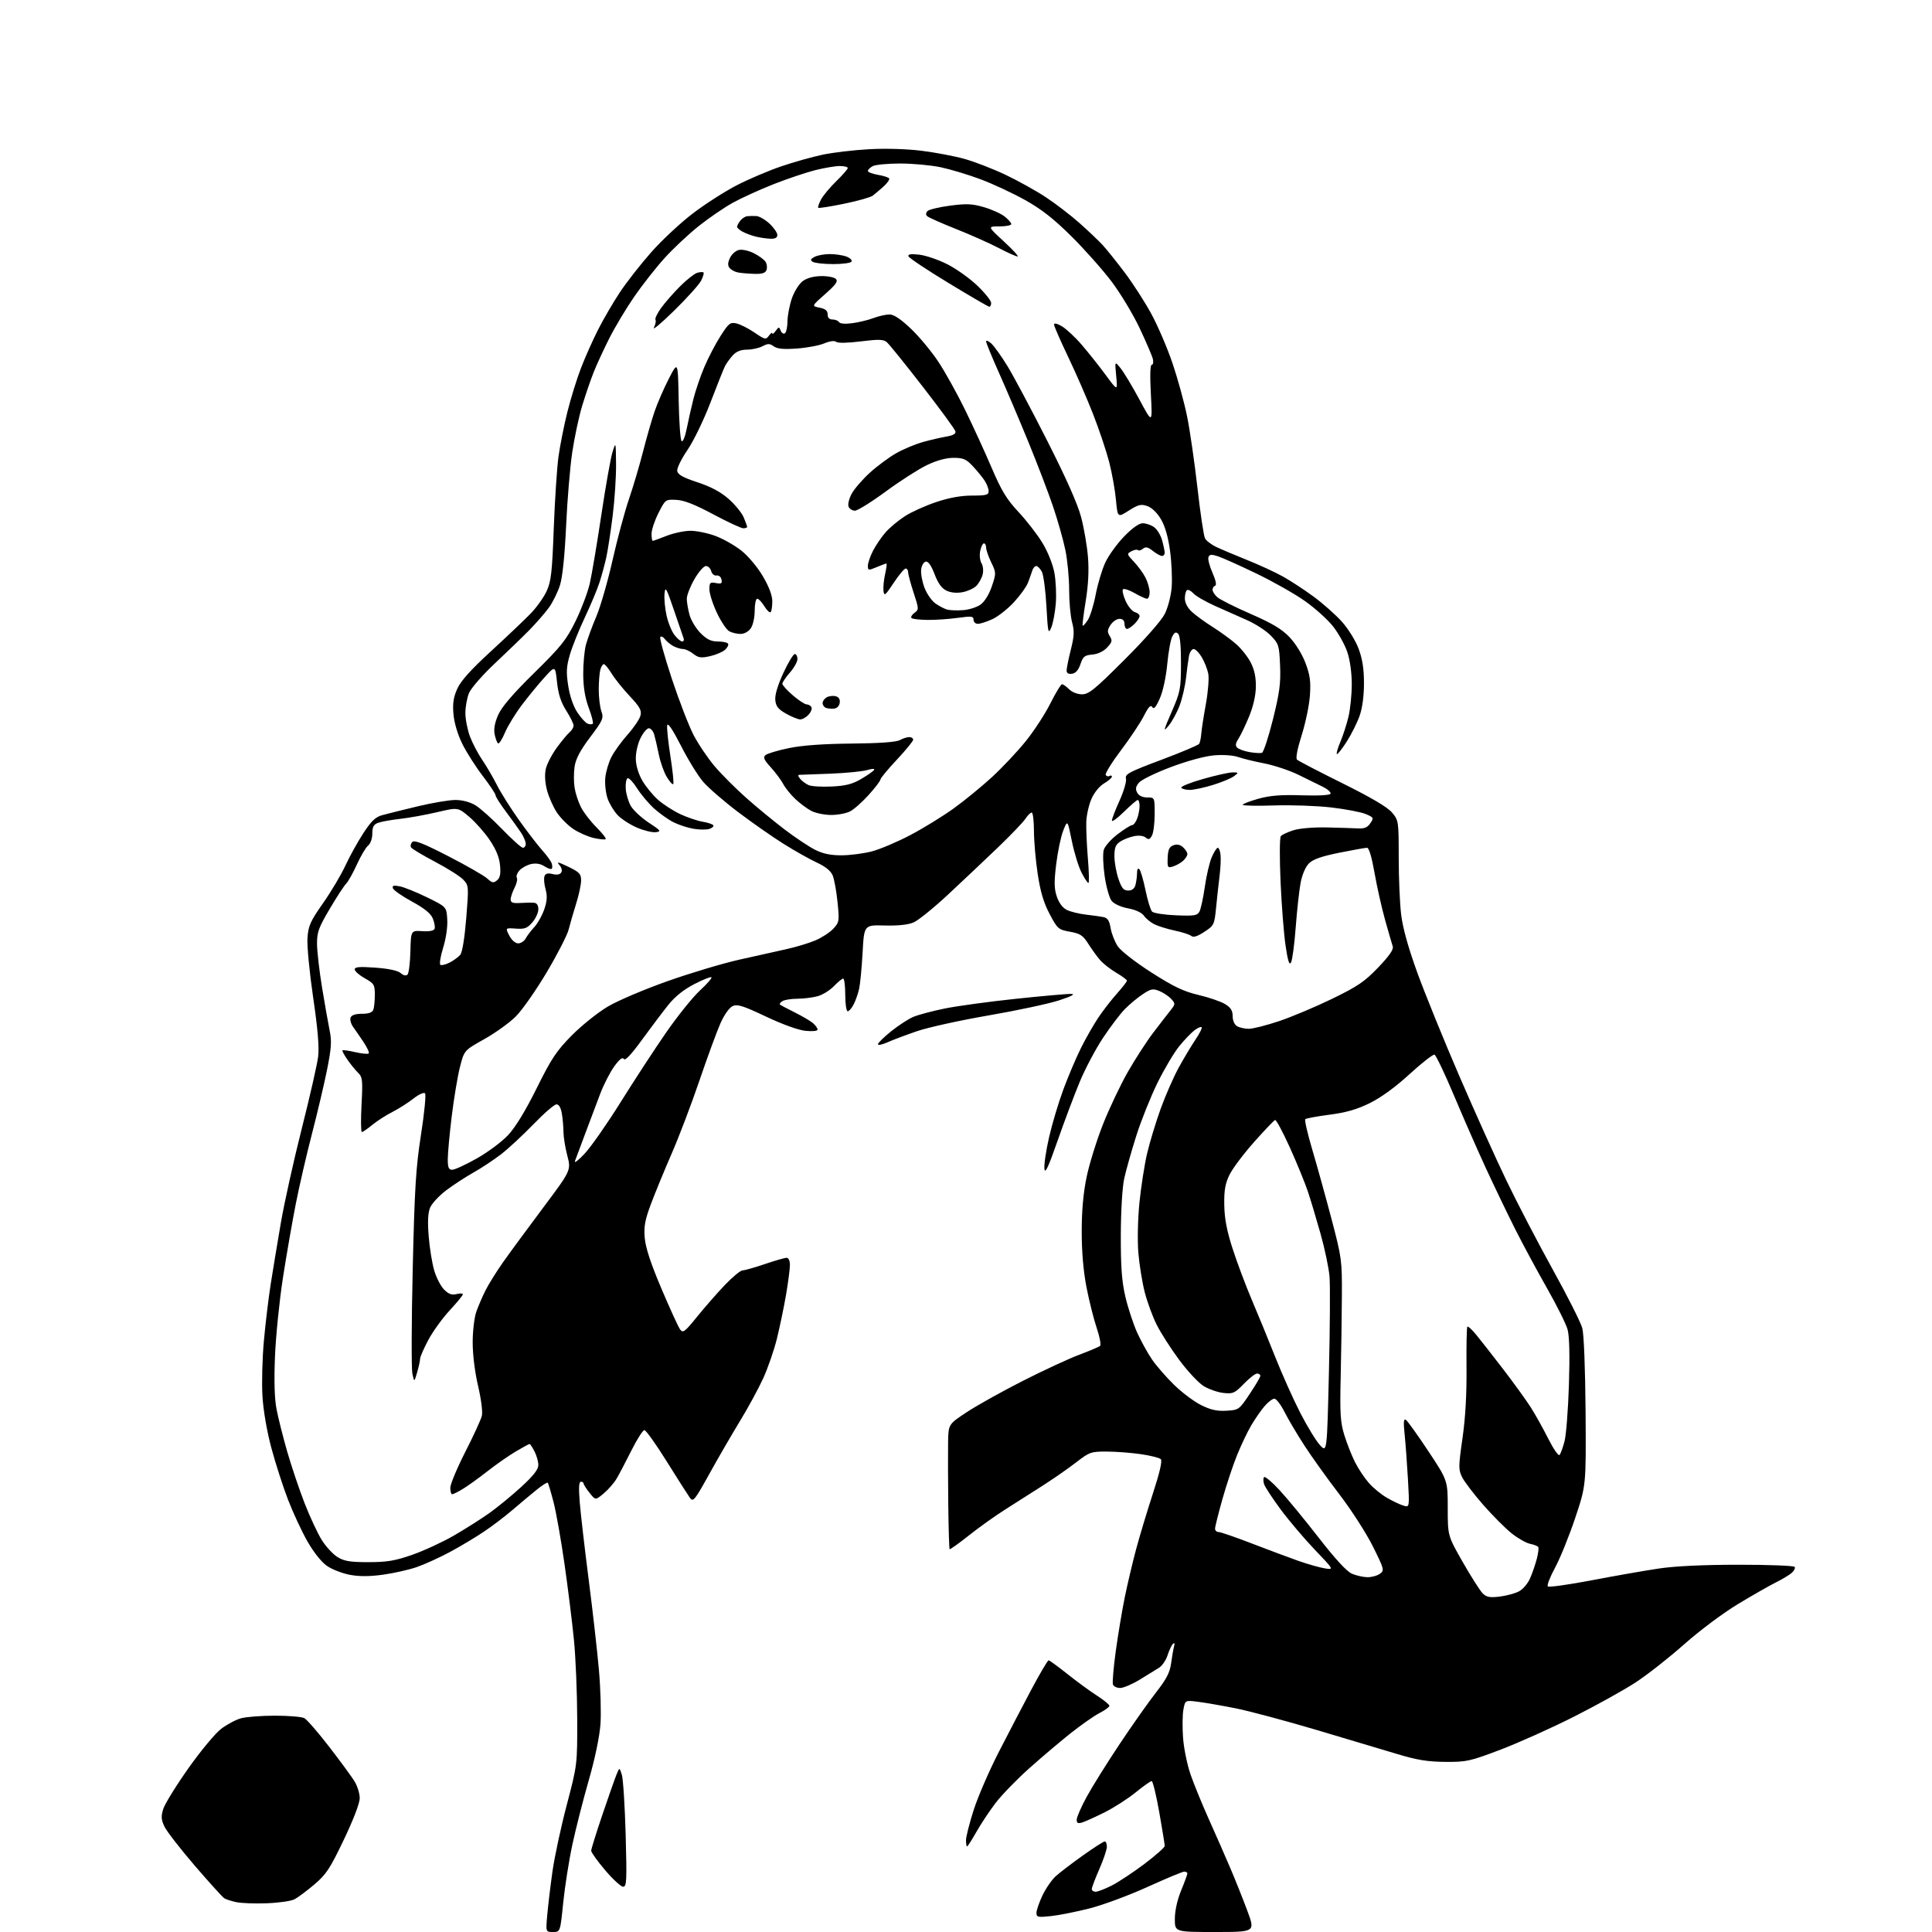 <?xml version="1.0" encoding="UTF-8" standalone="no"?>
<svg 
  version="1.1" 
  xmlns="http://www.w3.org/2000/svg" 
  xmlns:xlink="http://www.w3.org/1999/xlink" 
  xmlns:svg="http://www.w3.org/2000/svg"
  xmlns:rdf="http://www.w3.org/1999/02/22-rdf-syntax-ns#"
  xmlns:cc="http://creativecommons.org/ns#"
  xmlns:dc="http://purl.org/dc/elements/1.1/"
  viewBox="0 0 768 768"
  width="768"
  height="768"
>
<style>svg {background-color: white; }</style>"
<path stroke="none" fill="black" fill-rule="evenodd" d="M219.83,768.00C216.94,768.00 216.94,768.00 217.54,761.25C217.87,757.54 218.79,749.81 219.59,744.09C220.39,738.36 222.94,726.44 225.27,717.59C229.50,701.50 229.50,701.50 229.45,683.00C229.42,672.83 228.84,658.88 228.16,652.00C227.49,645.12 225.81,631.62 224.44,622.00C223.07,612.38 221.10,601.20 220.05,597.16C219.01,593.12 217.96,589.63 217.73,589.40C217.50,589.17 215.50,590.44 213.28,592.24C211.06,594.03 206.83,597.58 203.87,600.11C200.92,602.65 195.80,606.55 192.50,608.77C189.20,611.00 183.09,614.66 178.92,616.91C174.75,619.15 168.77,621.87 165.64,622.95C162.50,624.03 156.46,625.39 152.20,625.97C146.83,626.71 142.78,626.72 139.01,626.00C136.01,625.43 131.94,623.84 129.95,622.46C127.79,620.97 124.67,617.04 122.21,612.73C119.94,608.75 116.46,601.26 114.47,596.08C112.47,590.90 109.51,581.68 107.87,575.58C106.09,568.95 104.67,560.68 104.33,555.00C104.01,549.77 104.27,539.88 104.90,533.00C105.52,526.12 106.74,516.00 107.60,510.50C108.47,505.00 110.28,494.03 111.64,486.12C113.00,478.21 116.74,461.33 119.96,448.62C123.18,435.90 126.11,423.02 126.47,420.00C126.93,416.20 126.31,408.93 124.48,396.50C123.03,386.60 122.01,375.99 122.22,372.91C122.56,368.02 123.32,366.30 128.41,359.03C131.61,354.47 135.60,347.76 137.28,344.12C138.96,340.48 142.17,334.68 144.41,331.24C147.62,326.32 149.25,324.77 152.00,324.02C153.93,323.49 160.24,321.92 166.04,320.53C171.83,319.14 178.58,318.00 181.04,318.00C183.81,318.01 186.83,318.81 189.00,320.12C190.93,321.29 195.71,325.56 199.62,329.62C203.54,333.68 207.25,337.00 207.87,337.00C208.49,337.00 209.00,336.31 209.00,335.46C209.00,334.62 208.22,332.71 207.26,331.21C206.30,329.72 203.60,325.95 201.26,322.84C198.92,319.73 197.00,316.72 197.00,316.15C197.00,315.58 194.71,312.13 191.91,308.47C189.11,304.82 185.46,299.09 183.80,295.75C181.98,292.08 180.58,287.43 180.27,284.01C179.88,279.71 180.23,277.27 181.73,273.88C183.12,270.73 187.03,266.36 195.08,258.96C201.34,253.21 208.43,246.47 210.84,244.00C213.25,241.53 216.15,237.47 217.29,235.00C219.07,231.14 219.48,227.60 220.13,210.00C220.56,198.72 221.40,185.90 222.01,181.50C222.62,177.10 224.21,169.10 225.55,163.73C226.89,158.36 229.33,150.49 230.98,146.23C232.62,141.98 235.68,135.12 237.77,131.00C239.86,126.88 243.74,120.22 246.40,116.21C249.06,112.20 254.68,105.01 258.89,100.25C263.10,95.48 270.59,88.51 275.52,84.76C280.46,81.01 288.32,75.98 293.00,73.58C297.68,71.18 305.56,67.83 310.51,66.14C315.47,64.45 322.90,62.36 327.01,61.49C331.13,60.62 339.49,59.64 345.59,59.31C352.20,58.95 360.59,59.21 366.39,59.94C371.74,60.61 379.35,62.05 383.31,63.14C387.26,64.24 394.56,67.05 399.52,69.39C404.48,71.74 411.75,75.77 415.68,78.36C419.60,80.94 425.67,85.60 429.15,88.70C432.64,91.80 436.77,95.73 438.33,97.42C439.89,99.12 443.82,104.01 447.06,108.31C450.31,112.61 455.07,119.99 457.65,124.73C460.23,129.46 464.04,138.34 466.11,144.45C468.18,150.57 470.78,160.05 471.89,165.53C473.01,171.02 474.85,183.78 476.00,193.89C477.14,204.01 478.50,213.06 479.01,214.01C479.51,214.96 481.55,216.51 483.52,217.44C485.49,218.38 491.02,220.71 495.80,222.63C500.59,224.55 506.98,227.50 510.00,229.19C513.02,230.87 518.53,234.47 522.23,237.20C525.93,239.93 530.97,244.39 533.42,247.13C535.90,249.88 538.85,254.63 540.04,257.80C541.57,261.87 542.19,265.78 542.20,271.50C542.21,276.53 541.58,281.35 540.49,284.48C539.54,287.23 537.21,291.89 535.32,294.84C533.43,297.80 531.67,300.01 531.42,299.75C531.16,299.49 531.79,297.31 532.82,294.89C533.85,292.48 535.29,288.02 536.02,285.00C536.75,281.98 537.35,276.12 537.35,272.00C537.35,267.49 536.65,262.40 535.59,259.23C534.62,256.33 532.06,251.73 529.91,249.00C527.75,246.27 522.73,241.74 518.74,238.93C514.76,236.11 506.10,231.20 499.50,228.02C492.90,224.84 486.02,221.75 484.20,221.15C481.57,220.29 480.80,220.35 480.38,221.46C480.08,222.23 480.80,225.02 481.97,227.66C483.27,230.61 483.69,232.60 483.05,232.82C482.47,233.01 482.00,233.73 482.00,234.43C482.00,235.12 482.84,236.45 483.86,237.37C484.88,238.29 490.84,241.29 497.11,244.02C505.70,247.76 509.51,250.04 512.59,253.27C514.99,255.78 517.62,260.03 518.94,263.53C520.76,268.35 521.10,270.84 520.71,276.50C520.44,280.35 518.96,287.45 517.43,292.27C515.73,297.63 515.01,301.40 515.57,301.96C516.08,302.46 524.18,306.67 533.58,311.33C545.04,317.02 551.53,320.84 553.33,322.97C555.96,326.10 556.00,326.38 556.01,340.83C556.01,348.90 556.44,359.10 556.97,363.50C557.60,368.79 559.76,376.58 563.35,386.50C566.34,394.75 573.83,413.20 580.00,427.50C586.17,441.80 594.69,460.70 598.93,469.50C603.17,478.30 611.42,494.14 617.26,504.69C623.11,515.24 628.38,525.71 628.98,527.94C629.63,530.34 630.16,543.95 630.29,561.25C630.50,590.50 630.50,590.50 626.14,603.50C623.74,610.65 620.15,619.51 618.16,623.18C616.16,626.86 614.87,630.21 615.29,630.62C615.70,631.04 623.57,629.94 632.77,628.18C641.97,626.42 654.00,624.32 659.50,623.50C665.96,622.54 677.18,622.01 691.19,622.01C703.12,622.00 713.12,622.39 713.42,622.87C713.71,623.34 713.18,624.42 712.23,625.25C711.28,626.08 708.48,627.77 706.00,629.00C703.52,630.23 696.77,634.08 691.00,637.56C685.02,641.16 675.77,648.07 669.50,653.62C663.46,658.98 654.74,665.82 650.12,668.83C645.51,671.84 634.48,677.96 625.62,682.43C616.75,686.91 603.65,692.79 596.50,695.51C584.30,700.14 582.95,700.44 574.50,700.37C567.50,700.32 563.28,699.63 555.50,697.28C550.00,695.61 535.45,691.27 523.17,687.63C510.88,683.98 496.48,680.14 491.17,679.08C485.85,678.03 479.17,676.86 476.31,676.50C471.12,675.83 471.12,675.83 470.43,679.54C470.04,681.58 469.98,686.68 470.29,690.87C470.60,695.07 471.96,701.65 473.30,705.50C474.65,709.35 477.87,717.23 480.46,723.00C483.06,728.77 486.92,737.57 489.04,742.54C491.16,747.52 494.26,755.28 495.92,759.79C498.95,768.00 498.95,768.00 482.97,768.00C467.00,768.00 467.00,768.00 467.02,762.75C467.04,759.50 467.99,755.22 469.52,751.50C470.88,748.20 471.99,745.16 472.00,744.75C472.00,744.34 471.44,744.00 470.76,744.00C470.08,744.00 463.51,746.74 456.15,750.09C448.79,753.43 438.44,757.27 433.14,758.62C427.84,759.97 420.91,761.35 417.75,761.68C412.56,762.23 412.00,762.10 412.01,760.39C412.02,759.35 413.08,756.25 414.38,753.50C415.68,750.75 418.04,747.32 419.62,745.87C421.21,744.42 426.05,740.71 430.40,737.62C434.74,734.53 438.68,732.00 439.15,732.00C439.62,732.00 440.00,732.94 440.00,734.08C440.00,735.23 438.65,739.24 437.00,743.00C435.35,746.76 434.00,750.32 434.00,750.92C434.00,751.51 434.69,752.00 435.53,752.00C436.38,752.00 439.25,750.89 441.91,749.54C444.58,748.19 450.41,744.33 454.88,740.97C459.35,737.60 463.00,734.37 463.00,733.79C463.00,733.21 462.02,727.17 460.82,720.37C459.62,713.57 458.26,708.00 457.81,708.00C457.35,708.00 454.48,710.03 451.42,712.52C448.37,715.00 442.87,718.54 439.19,720.39C435.51,722.23 431.49,724.05 430.25,724.44C428.48,724.98 428.00,724.74 428.01,723.32C428.02,722.32 429.81,718.23 431.99,714.24C434.16,710.25 440.04,700.83 445.05,693.32C450.06,685.81 456.57,676.57 459.52,672.80C463.67,667.50 465.03,664.87 465.53,661.22C465.88,658.62 466.41,655.60 466.70,654.50C467.05,653.17 466.89,652.84 466.23,653.50C465.69,654.05 464.74,656.08 464.12,658.01C463.51,659.94 461.99,662.16 460.75,662.95C459.51,663.74 456.05,665.88 453.06,667.69C450.07,669.51 446.56,671.00 445.28,671.00C443.99,671.00 442.70,670.39 442.41,669.64C442.13,668.89 442.63,662.93 443.53,656.39C444.43,649.85 446.04,640.23 447.10,635.00C448.17,629.77 450.18,621.23 451.58,616.00C452.97,610.77 455.99,600.77 458.27,593.77C461.01,585.38 462.09,580.69 461.44,580.04C460.90,579.50 457.32,578.60 453.48,578.05C449.64,577.49 443.54,577.03 439.92,577.02C433.70,577.00 433.06,577.23 427.87,581.25C424.86,583.59 418.82,587.79 414.45,590.59C410.08,593.39 403.36,597.67 399.52,600.09C395.68,602.52 389.23,607.12 385.18,610.33C381.14,613.54 377.68,616.01 377.49,615.82C377.30,615.64 377.06,607.61 376.95,597.99C376.85,588.37 376.81,577.28 376.88,573.34C377.00,566.18 377.00,566.18 384.25,561.39C388.24,558.75 398.25,553.16 406.50,548.97C414.75,544.77 424.88,540.08 429.00,538.54C433.12,536.99 436.86,535.41 437.31,535.01C437.75,534.61 437.15,531.41 435.96,527.89C434.77,524.38 432.95,517.10 431.90,511.71C430.66,505.35 430.00,497.62 430.00,489.57C430.00,481.21 430.63,474.20 431.95,467.86C433.01,462.71 435.94,453.31 438.44,446.96C440.95,440.62 445.41,431.22 448.35,426.07C451.30,420.93 455.80,413.97 458.36,410.61C460.92,407.25 463.99,403.27 465.19,401.77C467.26,399.17 467.28,398.96 465.60,397.12C464.64,396.05 462.53,394.64 460.92,393.97C458.31,392.89 457.55,393.03 454.24,395.23C452.18,396.59 449.00,399.24 447.17,401.11C445.33,402.97 441.44,408.10 438.51,412.50C435.58,416.90 431.41,424.77 429.23,430.00C427.06,435.23 423.08,445.80 420.39,453.50C416.67,464.14 415.42,466.80 415.17,464.58C414.98,462.97 415.82,457.34 417.02,452.08C418.22,446.81 420.79,438.23 422.73,433.00C424.67,427.77 427.83,420.35 429.75,416.50C431.68,412.65 434.76,407.25 436.61,404.50C438.45,401.75 441.76,397.48 443.97,395.00C446.17,392.52 447.98,390.21 447.98,389.85C447.99,389.48 446.09,388.07 443.75,386.69C441.41,385.32 438.50,383.03 437.28,381.62C436.06,380.21 433.95,377.29 432.59,375.14C430.49,371.82 429.41,371.11 425.31,370.37C420.70,369.54 420.36,369.24 417.24,363.33C414.86,358.83 413.58,354.51 412.49,347.33C411.68,341.92 411.01,334.24 411.01,330.25C411.00,326.26 410.60,323.00 410.12,323.00C409.63,323.00 408.50,324.12 407.60,325.49C406.71,326.85 401.82,331.96 396.74,336.83C391.66,341.71 382.77,350.10 377.00,355.48C371.23,360.86 364.99,365.91 363.14,366.69C360.96,367.62 356.90,368.04 351.64,367.90C343.50,367.68 343.50,367.68 342.90,378.59C342.57,384.59 341.95,391.07 341.53,393.00C341.11,394.93 340.13,397.74 339.35,399.25C338.58,400.76 337.51,402.00 336.97,402.00C336.44,402.00 336.00,399.07 336.00,395.50C336.00,391.93 335.63,389.00 335.19,389.00C334.74,389.00 333.08,390.35 331.49,392.01C329.91,393.66 327.01,395.46 325.06,396.00C323.10,396.54 319.48,397.00 317.00,397.01C314.52,397.02 311.84,397.45 311.03,397.96C310.22,398.47 309.77,399.09 310.03,399.33C310.29,399.56 312.98,400.99 316.00,402.49C319.02,404.00 322.29,405.92 323.25,406.77C324.21,407.62 325.00,408.75 325.00,409.28C325.00,409.84 322.98,410.05 320.25,409.78C317.39,409.50 311.13,407.25 304.50,404.11C295.38,399.79 293.12,399.08 291.25,399.93C289.93,400.53 287.92,403.35 286.41,406.73C285.00,409.90 281.23,420.15 278.05,429.50C274.87,438.85 269.91,451.90 267.03,458.50C264.15,465.10 260.45,474.10 258.80,478.50C256.36,485.03 255.90,487.54 256.30,492.15C256.64,496.04 258.71,502.31 262.93,512.26C266.31,520.21 269.64,527.49 270.34,528.45C271.49,530.02 272.17,529.52 277.16,523.35C280.21,519.58 285.18,513.91 288.20,510.75C291.23,507.59 294.36,505.00 295.17,505.00C295.99,505.00 299.96,503.87 304.00,502.50C308.04,501.12 311.95,500.00 312.68,500.00C313.47,500.00 314.00,501.15 314.00,502.87C314.00,504.45 313.31,509.73 312.48,514.62C311.64,519.50 310.01,527.33 308.87,532.00C307.72,536.67 305.24,543.86 303.36,547.96C301.48,552.06 297.32,559.71 294.11,564.96C290.91,570.21 285.44,579.64 281.96,585.92C276.13,596.45 275.53,597.18 274.26,595.42C273.50,594.36 269.36,587.88 265.07,581.00C260.78,574.12 256.77,568.50 256.16,568.50C255.55,568.50 253.25,572.10 251.04,576.50C248.84,580.90 246.20,585.93 245.18,587.67C244.16,589.42 241.85,592.10 240.03,593.63C236.73,596.40 236.73,596.40 234.37,593.45C233.07,591.83 232.01,590.16 232.00,589.75C232.00,589.34 231.50,589.00 230.90,589.00C230.13,589.00 229.99,591.50 230.46,597.25C230.83,601.79 232.43,615.62 234.02,628.00C235.61,640.38 237.45,656.54 238.09,663.92C238.74,671.30 239.01,680.98 238.69,685.42C238.34,690.30 236.52,699.05 234.09,707.50C231.88,715.20 228.94,726.70 227.57,733.05C226.20,739.40 224.55,749.86 223.89,756.30C222.71,768.00 222.71,768.00 219.83,768.00zM106.06,756.58C101.35,756.76 95.91,756.56 93.97,756.14C92.02,755.72 89.87,755.04 89.18,754.61C88.49,754.19 83.22,748.37 77.46,741.68C71.71,734.99 66.27,727.98 65.38,726.11C64.07,723.35 63.98,722.04 64.89,719.11C65.50,717.12 69.97,709.88 74.83,703.00C79.68,696.12 85.54,689.06 87.85,687.29C90.16,685.52 93.73,683.61 95.78,683.05C97.82,682.48 103.92,682.01 109.32,682.01C114.71,682.00 119.96,682.45 120.98,682.99C122.00,683.54 126.45,688.67 130.88,694.40C135.30,700.13 139.84,706.32 140.96,708.16C142.08,710.00 142.99,712.98 143.00,714.79C143.00,716.77 140.49,723.34 136.68,731.30C131.17,742.85 129.68,745.11 124.93,749.13C121.95,751.66 118.40,754.30 117.06,755.00C115.72,755.70 110.77,756.41 106.06,756.58zM247.70,750.00C246.84,750.00 243.62,747.05 240.56,743.44C237.50,739.84 235.00,736.35 235.01,735.69C235.01,735.04 237.00,728.65 239.42,721.50C241.84,714.35 244.37,707.15 245.04,705.50C246.25,702.50 246.25,702.50 247.19,705.50C247.71,707.15 248.39,717.84 248.71,729.25C249.22,747.73 249.11,750.00 247.70,750.00zM384.43,734.00C384.19,734.00 384.00,732.88 384.00,731.51C384.00,730.14 385.37,724.75 387.04,719.53C388.71,714.31 393.14,704.07 396.87,696.77C400.61,689.47 406.48,678.21 409.91,671.75C413.35,665.29 416.47,660.00 416.83,660.01C417.20,660.01 420.54,662.44 424.26,665.41C427.98,668.38 433.27,672.25 436.01,674.01C438.76,675.77 441.00,677.60 441.00,678.08C441.00,678.57 439.25,679.85 437.11,680.94C434.97,682.03 429.71,685.72 425.42,689.13C421.13,692.54 413.67,698.87 408.84,703.20C404.02,707.52 398.11,713.63 395.71,716.78C393.32,719.93 389.89,725.09 388.11,728.25C386.32,731.41 384.66,734.00 384.43,734.00zM596.07,634.68C598.72,634.36 602.18,633.44 603.76,632.62C605.39,631.78 607.35,629.48 608.27,627.32C609.18,625.22 610.37,621.74 610.92,619.59C611.47,617.45 611.73,615.37 611.48,614.97C611.24,614.58 609.79,614.01 608.25,613.70C606.72,613.39 603.44,611.55 600.98,609.60C598.52,607.65 593.43,602.56 589.67,598.28C585.92,594.00 582.12,589.03 581.23,587.23C579.73,584.20 579.74,583.04 581.36,571.73C582.53,563.59 583.06,554.20 582.96,543.68C582.88,534.98 583.03,527.64 583.30,527.37C583.57,527.10 585.19,528.59 586.90,530.69C588.62,532.79 593.43,538.94 597.60,544.36C601.76,549.79 606.65,556.54 608.45,559.36C610.26,562.19 613.40,567.82 615.44,571.87C617.48,575.93 619.50,578.86 619.94,578.37C620.37,577.89 621.26,575.48 621.91,573.00C622.57,570.52 623.36,560.40 623.67,550.50C624.05,538.73 623.86,531.12 623.14,528.50C622.53,526.30 618.83,518.88 614.92,512.00C611.00,505.12 605.31,494.55 602.26,488.50C599.22,482.45 594.03,471.65 590.72,464.50C587.42,457.35 581.70,444.32 578.01,435.55C574.32,426.78 570.82,419.44 570.23,419.24C569.65,419.05 565.19,422.53 560.33,426.98C554.70,432.14 548.96,436.31 544.50,438.51C539.39,441.02 535.07,442.26 528.50,443.11C523.55,443.76 519.21,444.56 518.87,444.89C518.52,445.23 519.77,450.68 521.65,457.00C523.53,463.32 526.96,475.70 529.28,484.50C533.34,499.90 533.49,501.04 533.42,515.00C533.38,522.98 533.17,537.38 532.95,547.00C532.60,561.99 532.81,565.36 534.40,570.50C535.42,573.80 537.32,578.62 538.63,581.21C539.93,583.81 542.41,587.53 544.14,589.50C545.86,591.47 549.13,594.14 551.39,595.43C553.65,596.73 556.58,598.12 557.91,598.51C560.32,599.24 560.32,599.24 559.67,587.85C559.31,581.59 558.72,573.59 558.35,570.07C557.85,565.33 557.98,563.87 558.85,564.40C559.49,564.80 563.49,570.38 567.75,576.81C575.50,588.50 575.50,588.50 575.50,599.50C575.50,610.50 575.50,610.50 581.49,620.99C584.79,626.76 588.33,632.33 589.37,633.37C590.89,634.89 592.18,635.14 596.07,634.68zM543.56,626.96C545.24,626.98 547.48,626.37 548.53,625.60C550.38,624.25 550.28,623.87 545.74,614.72C543.15,609.51 537.16,600.20 532.43,594.03C527.70,587.86 521.45,579.14 518.54,574.65C515.63,570.17 512.06,564.14 510.61,561.25C509.15,558.36 507.34,556.00 506.57,556.00C505.81,556.00 504.01,557.39 502.58,559.09C501.15,560.79 498.80,564.20 497.35,566.67C495.90,569.14 493.40,574.38 491.79,578.33C490.18,582.27 487.55,590.19 485.93,595.92C484.32,601.66 483.00,606.94 483.00,607.67C483.00,608.40 483.63,609.00 484.40,609.00C485.17,609.00 491.14,611.06 497.65,613.57C504.17,616.08 512.53,619.21 516.24,620.51C519.94,621.81 524.62,623.13 526.64,623.45C530.30,624.04 530.30,624.04 522.67,616.05C518.47,611.65 512.36,604.45 509.09,600.04C505.82,595.62 502.84,591.08 502.48,589.93C502.11,588.79 502.13,587.55 502.50,587.17C502.88,586.80 505.60,589.08 508.54,592.24C511.49,595.40 518.47,603.88 524.07,611.09C530.70,619.63 535.34,624.67 537.37,625.56C539.09,626.31 541.88,626.94 543.56,626.96zM146.50,620.98C153.83,620.98 157.04,620.44 163.84,618.07C168.42,616.48 175.84,613.05 180.34,610.46C184.83,607.87 191.20,603.83 194.50,601.49C197.80,599.14 203.54,594.44 207.25,591.03C212.07,586.59 214.00,584.12 214.00,582.36C214.00,581.01 213.31,578.57 212.47,576.95C211.64,575.33 210.75,574.00 210.52,574.00C210.28,574.00 207.84,575.33 205.09,576.95C202.34,578.57 197.26,582.11 193.80,584.82C190.33,587.54 185.93,590.71 184.00,591.87C182.07,593.04 180.16,593.99 179.75,594.00C179.34,594.00 179.00,592.84 179.00,591.42C179.00,590.00 181.68,583.59 184.95,577.17C188.23,570.75 191.19,564.29 191.55,562.80C191.92,561.26 191.27,556.18 190.05,550.96C188.77,545.53 187.90,538.51 187.90,533.66C187.90,529.09 188.54,523.70 189.35,521.40C190.15,519.15 191.80,515.32 193.02,512.90C194.24,510.48 197.30,505.57 199.80,502.00C202.31,498.43 209.46,488.69 215.70,480.36C227.03,465.23 227.03,465.23 225.52,459.40C224.68,456.20 224.00,451.99 223.99,450.04C223.98,448.09 223.70,444.81 223.36,442.75C222.96,440.33 222.20,439.00 221.22,439.00C220.38,439.00 216.27,442.54 212.10,446.86C207.92,451.18 202.14,456.55 199.26,458.78C196.38,461.01 191.43,464.29 188.26,466.07C185.09,467.85 180.18,471.05 177.35,473.19C174.52,475.33 171.65,478.43 170.97,480.07C170.11,482.15 169.94,485.65 170.42,491.52C170.79,496.18 171.79,502.29 172.63,505.11C173.46,507.93 175.23,511.32 176.55,512.64C178.34,514.43 179.60,514.89 181.48,514.42C182.87,514.07 184.00,514.11 184.00,514.51C184.00,514.91 181.64,517.79 178.75,520.91C175.86,524.02 172.04,529.32 170.25,532.68C168.46,536.03 167.00,539.39 166.99,540.14C166.99,540.89 166.47,543.30 165.83,545.50C164.67,549.50 164.67,549.50 163.93,546.07C163.51,544.18 163.57,525.50 164.06,504.57C164.81,472.23 165.31,464.17 167.36,451.00C168.69,442.48 169.41,435.10 168.96,434.61C168.49,434.12 166.47,435.04 164.31,436.73C162.22,438.38 158.47,440.76 156.00,442.01C153.53,443.26 149.93,445.57 148.02,447.14C146.11,448.71 144.23,450.00 143.84,450.00C143.46,450.00 143.40,445.13 143.71,439.17C144.23,429.30 144.11,428.17 142.32,426.42C141.24,425.36 139.33,423.01 138.07,421.19C136.81,419.37 135.94,417.72 136.14,417.52C136.34,417.33 138.64,417.65 141.25,418.25C143.86,418.85 146.26,419.08 146.57,418.76C146.89,418.45 145.99,416.46 144.58,414.34C143.17,412.23 141.29,409.49 140.40,408.26C139.51,407.03 139.04,405.35 139.36,404.51C139.74,403.52 141.28,403.00 143.86,403.00C146.52,403.00 147.98,402.49 148.39,401.42C148.73,400.55 149.00,397.88 149.00,395.48C149.00,391.44 148.71,390.96 145.00,388.88C142.80,387.64 141.00,386.05 141.00,385.35C141.00,384.36 142.89,384.20 149.25,384.66C154.51,385.05 158.14,385.83 159.27,386.81C160.39,387.78 161.40,388.00 161.99,387.41C162.51,386.89 163.03,382.73 163.14,378.17C163.35,369.87 163.35,369.87 167.85,370.15C170.80,370.33 172.50,369.99 172.78,369.16C173.01,368.47 172.67,366.63 172.03,365.07C171.22,363.11 168.67,361.05 163.75,358.37C159.84,356.24 156.43,353.87 156.19,353.10C155.83,352.01 156.45,351.84 158.94,352.34C160.70,352.69 165.60,354.67 169.82,356.74C177.50,360.50 177.50,360.50 177.79,365.52C177.97,368.48 177.29,373.09 176.15,376.77C175.08,380.20 174.60,383.25 175.07,383.55C175.55,383.84 177.22,383.42 178.79,382.61C180.36,381.80 182.24,380.41 182.97,379.54C183.77,378.57 184.70,372.82 185.34,364.99C186.36,352.30 186.34,351.99 184.17,349.69C182.96,348.39 177.94,345.21 173.01,342.61C168.08,340.02 163.76,337.43 163.41,336.86C163.06,336.29 163.28,335.32 163.91,334.69C164.75,333.85 168.42,335.31 178.27,340.38C185.55,344.13 192.50,348.12 193.72,349.25C195.62,351.00 196.18,351.10 197.58,349.94C198.80,348.92 199.10,347.41 198.77,343.95C198.47,340.79 197.17,337.62 194.66,333.91C192.65,330.94 188.99,326.79 186.53,324.71C182.06,320.91 182.06,320.91 173.78,322.85C169.23,323.92 162.57,325.12 159.00,325.52C155.43,325.92 151.49,326.63 150.25,327.10C148.52,327.75 148.00,328.74 148.00,331.35C148.00,333.31 147.29,335.34 146.33,336.13C145.41,336.88 143.41,340.26 141.87,343.64C140.34,347.01 138.42,350.44 137.60,351.26C136.78,352.07 133.84,356.59 131.06,361.30C126.67,368.73 126.00,370.57 126.02,375.18C126.03,378.11 126.93,385.90 128.01,392.50C129.09,399.10 130.46,406.81 131.04,409.64C131.91,413.88 131.73,416.61 130.03,425.14C128.89,430.84 126.20,442.25 124.06,450.50C121.91,458.75 119.00,471.35 117.59,478.50C116.18,485.65 113.87,498.93 112.46,508.00C111.06,517.08 109.64,531.11 109.31,539.18C108.91,548.96 109.12,555.98 109.93,560.18C110.60,563.66 112.50,571.23 114.16,577.00C115.82,582.77 118.93,592.02 121.08,597.55C123.24,603.08 126.34,609.72 127.98,612.30C129.62,614.89 132.43,617.90 134.23,619.00C136.86,620.60 139.26,620.99 146.50,620.98zM528.27,545.48C528.69,527.89 528.80,510.74 528.50,507.37C528.21,503.99 526.61,496.39 524.95,490.48C523.29,484.57 521.01,476.98 519.89,473.61C518.77,470.25 515.56,462.42 512.77,456.22C509.97,450.02 507.31,445.07 506.87,445.22C506.42,445.37 502.65,449.32 498.50,454.00C494.34,458.67 489.95,464.52 488.74,467.00C487.03,470.52 486.57,473.14 486.67,479.00C486.76,484.47 487.67,489.21 490.02,496.50C491.80,502.00 495.23,511.12 497.64,516.78C500.05,522.43 504.25,532.67 506.97,539.53C509.69,546.39 514.17,556.39 516.93,561.75C519.69,567.11 523.20,572.84 524.72,574.48C527.50,577.46 527.50,577.46 528.27,545.48zM487.50,560.79C492.43,560.50 492.56,560.41 496.75,554.16C499.09,550.67 501.00,547.41 501.00,546.91C501.00,546.41 500.42,546.00 499.70,546.00C498.99,546.00 496.63,547.84 494.45,550.08C490.83,553.83 490.15,554.13 486.33,553.72C484.04,553.47 480.50,552.23 478.46,550.98C476.43,549.72 472.07,545.06 468.79,540.63C465.50,536.20 461.48,529.93 459.84,526.68C458.20,523.44 456.04,517.57 455.04,513.64C454.04,509.71 452.90,502.68 452.51,498.00C452.11,493.17 452.30,484.58 452.94,478.11C453.57,471.84 454.94,463.05 455.98,458.57C457.03,454.09 459.47,446.04 461.41,440.68C463.35,435.32 466.60,427.92 468.65,424.22C470.69,420.52 473.67,415.56 475.27,413.18C476.88,410.80 477.96,408.62 477.66,408.33C477.37,408.04 476.09,408.59 474.82,409.56C473.54,410.52 470.82,413.36 468.78,415.87C466.73,418.38 462.83,424.94 460.11,430.46C457.40,435.98 453.61,445.45 451.69,451.50C449.77,457.55 447.61,465.20 446.89,468.50C446.13,472.02 445.57,481.32 445.54,491.00C445.51,503.69 445.93,509.35 447.36,515.50C448.39,519.90 450.49,526.28 452.02,529.69C453.56,533.09 456.23,537.93 457.97,540.45C459.70,542.97 463.64,547.50 466.73,550.51C469.82,553.53 474.63,557.14 477.42,558.53C481.24,560.44 483.74,561.00 487.50,560.79zM179.77,465.00C180.75,465.00 185.14,462.98 189.52,460.51C193.91,458.04 199.53,453.85 202.00,451.20C204.91,448.08 208.92,441.51 213.35,432.57C219.24,420.69 221.21,417.74 227.35,411.54C231.28,407.57 237.73,402.42 241.68,400.09C245.62,397.76 256.27,393.23 265.34,390.03C274.41,386.82 287.16,383.00 293.67,381.53C300.18,380.07 308.65,378.18 312.50,377.33C316.35,376.48 321.58,374.91 324.13,373.82C326.68,372.74 329.88,370.65 331.25,369.18C333.62,366.62 333.70,366.16 332.93,358.62C332.50,354.29 331.63,349.52 331.01,348.01C330.25,346.20 328.15,344.48 324.72,342.89C321.89,341.58 315.95,338.24 311.53,335.47C307.10,332.70 298.93,326.99 293.37,322.78C287.81,318.57 281.59,313.19 279.54,310.81C277.49,308.44 273.52,302.00 270.72,296.50C267.51,290.20 265.48,287.16 265.23,288.28C265.02,289.26 265.59,294.82 266.50,300.62C267.41,306.43 267.92,311.42 267.63,311.70C267.34,311.99 266.19,310.72 265.07,308.88C263.95,307.04 262.53,303.05 261.91,300.02C261.29,296.98 260.45,293.38 260.06,292.00C259.66,290.62 258.70,289.50 257.92,289.50C257.15,289.50 255.64,291.30 254.57,293.50C253.47,295.77 252.67,299.36 252.74,301.78C252.81,304.40 253.84,307.76 255.39,310.40C256.78,312.78 259.60,316.20 261.65,317.99C263.69,319.79 267.65,322.33 270.43,323.64C273.22,324.94 277.20,326.29 279.27,326.64C281.35,326.98 283.27,327.62 283.54,328.06C283.81,328.50 283.10,329.15 281.97,329.51C280.84,329.87 278.02,329.85 275.71,329.46C273.39,329.08 269.79,327.89 267.70,326.84C265.62,325.78 262.15,323.32 260.00,321.38C257.85,319.43 254.83,315.86 253.29,313.42C251.76,310.99 250.05,309.16 249.50,309.36C248.95,309.56 248.61,311.42 248.74,313.49C248.86,315.57 249.78,318.67 250.76,320.38C251.75,322.10 254.95,325.07 257.87,327.00C262.72,330.19 262.97,330.53 260.67,330.81C259.28,330.98 255.92,330.16 253.19,328.99C250.47,327.81 247.02,325.59 245.54,324.04C244.06,322.49 242.24,319.49 241.51,317.37C240.78,315.24 240.38,311.56 240.61,309.18C240.84,306.80 241.93,303.10 243.03,300.95C244.12,298.80 247.03,294.78 249.49,292.01C251.96,289.24 254.25,285.84 254.60,284.45C255.12,282.39 254.35,281.00 250.33,276.72C247.63,273.85 244.39,269.81 243.13,267.75C241.87,265.69 240.48,264.00 240.04,264.00C239.59,264.00 238.96,265.01 238.63,266.25C238.30,267.49 238.02,271.02 238.01,274.10C238.01,277.18 238.47,281.06 239.05,282.72C240.03,285.51 239.70,286.26 234.58,293.07C230.64,298.30 228.87,301.65 228.41,304.75C228.05,307.14 228.05,310.91 228.41,313.14C228.76,315.36 229.90,318.85 230.95,320.89C231.99,322.93 234.74,326.50 237.06,328.83C239.38,331.15 241.05,333.28 240.77,333.56C240.49,333.84 238.38,333.65 236.07,333.13C233.77,332.61 230.11,331.01 227.95,329.58C225.79,328.15 222.82,325.17 221.35,322.96C219.89,320.74 218.12,316.74 217.43,314.07C216.63,311.01 216.46,307.88 216.97,305.64C217.41,303.68 219.39,299.87 221.37,297.17C223.35,294.47 225.66,291.70 226.49,291.01C227.32,290.32 228.00,289.15 228.00,288.41C228.00,287.67 226.68,284.99 225.07,282.45C222.97,279.13 221.94,275.96 221.43,271.20C220.72,264.56 220.72,264.56 216.43,269.30C214.07,271.90 210.02,276.84 207.43,280.27C204.84,283.70 201.83,288.63 200.73,291.23C199.64,293.83 198.41,295.76 198.00,295.50C197.59,295.25 196.98,293.63 196.63,291.91C196.21,289.79 196.67,287.28 198.05,284.16C199.45,280.98 203.91,275.79 212.33,267.52C223.02,257.01 225.09,254.43 228.75,247.00C231.05,242.32 233.61,235.57 234.44,231.99C235.26,228.40 237.33,216.12 239.04,204.69C240.75,193.27 242.75,182.02 243.48,179.71C244.80,175.51 244.80,175.53 244.89,184.50C244.94,189.45 244.34,198.69 243.55,205.03C242.75,211.37 241.62,218.80 241.02,221.53C240.42,224.26 239.21,228.75 238.32,231.50C237.43,234.25 234.79,240.56 232.44,245.53C230.10,250.50 227.43,257.14 226.52,260.30C225.15,265.01 225.03,267.21 225.88,272.65C226.51,276.71 227.91,280.78 229.50,283.18C230.93,285.34 232.77,287.36 233.59,287.67C234.41,287.99 235.34,288.00 235.64,287.69C235.95,287.39 235.23,284.55 234.04,281.39C232.57,277.44 231.88,273.27 231.84,268.06C231.82,263.89 232.30,258.59 232.92,256.28C233.55,253.97 235.40,248.91 237.05,245.05C238.69,241.18 241.59,231.15 243.48,222.76C245.37,214.37 248.30,203.45 249.99,198.50C251.68,193.55 254.21,185.03 255.60,179.58C256.99,174.12 259.06,166.92 260.20,163.58C261.35,160.23 263.90,154.35 265.89,150.50C269.50,143.50 269.50,143.50 269.78,158.98C269.93,167.49 270.45,174.85 270.93,175.33C271.44,175.84 272.31,173.73 272.99,170.36C273.63,167.14 274.84,161.80 275.67,158.50C276.50,155.20 278.45,149.49 280.02,145.81C281.58,142.14 284.46,136.62 286.43,133.55C289.66,128.50 290.26,128.02 292.75,128.57C294.26,128.91 297.50,130.54 299.93,132.20C304.12,135.05 304.44,135.12 305.68,133.42C306.41,132.43 307.00,132.01 307.00,132.50C307.00,132.99 307.60,132.56 308.34,131.55C309.58,129.85 309.73,129.84 310.33,131.42C310.69,132.36 311.44,132.85 311.99,132.50C312.55,132.16 313.02,130.00 313.04,127.69C313.07,125.39 313.86,121.29 314.79,118.58C315.74,115.85 317.66,112.81 319.11,111.74C320.75,110.53 323.44,109.80 326.40,109.75C328.97,109.71 331.62,110.22 332.28,110.88C333.21,111.81 332.27,113.15 328.04,116.87C322.60,121.67 322.60,121.67 325.80,122.31C328.14,122.78 329.00,123.50 329.00,124.97C329.00,126.31 329.66,127.00 330.94,127.00C332.01,127.00 333.17,127.47 333.53,128.05C333.93,128.69 335.99,128.85 338.84,128.47C341.40,128.13 345.20,127.21 347.27,126.42C349.34,125.64 352.19,125.00 353.59,125.00C355.34,125.00 358.06,126.83 362.18,130.75C365.50,133.91 370.43,139.88 373.14,144.00C375.85,148.12 380.58,156.66 383.66,162.97C386.74,169.28 391.47,179.58 394.16,185.87C398.12,195.13 400.16,198.49 404.88,203.53C408.09,206.96 412.36,212.48 414.37,215.79C416.51,219.31 418.49,224.25 419.13,227.66C419.73,230.87 419.98,236.43 419.69,240.00C419.39,243.57 418.58,247.85 417.88,249.50C416.71,252.24 416.55,251.51 415.97,241.00C415.63,234.68 414.80,228.49 414.14,227.25C413.47,226.01 412.48,225.00 411.93,225.00C411.39,225.00 410.68,225.79 410.37,226.75C410.07,227.71 409.31,229.85 408.69,231.50C408.08,233.15 405.53,236.70 403.04,239.40C400.54,242.09 396.70,245.12 394.50,246.12C392.30,247.13 389.71,247.97 388.75,247.98C387.79,247.99 387.00,247.27 387.00,246.37C387.00,244.95 386.21,244.85 380.75,245.61C377.31,246.09 371.92,246.46 368.77,246.43C365.62,246.40 362.73,246.06 362.34,245.68C361.96,245.29 362.48,244.37 363.51,243.62C365.31,242.30 365.30,242.07 363.18,235.61C361.98,231.95 361.00,228.29 361.00,227.48C361.00,226.67 360.55,226.00 360.01,226.00C359.47,226.00 357.33,228.56 355.26,231.68C351.89,236.77 351.47,237.10 351.20,234.87C351.04,233.50 351.33,230.50 351.85,228.19C352.36,225.89 352.60,224.00 352.36,224.00C352.13,224.00 350.38,224.65 348.47,225.45C345.19,226.82 345.00,226.79 345.00,224.91C345.00,223.82 345.90,221.15 347.01,218.99C348.11,216.83 350.37,213.51 352.03,211.61C353.70,209.72 357.18,206.81 359.78,205.15C362.37,203.49 367.95,200.98 372.18,199.57C377.31,197.85 382.03,197.00 386.43,197.00C392.06,197.00 393.00,196.75 393.00,195.22C393.00,194.24 392.26,192.33 391.35,190.97C390.44,189.61 388.33,187.04 386.65,185.25C384.08,182.50 382.90,182.00 379.05,182.00C376.10,182.00 372.39,183.01 368.50,184.87C365.20,186.45 357.83,191.17 352.12,195.37C346.41,199.57 340.89,203.00 339.84,203.00C338.79,203.00 337.66,202.27 337.31,201.37C336.97,200.47 337.52,198.18 338.55,196.28C339.57,194.38 342.79,190.65 345.70,187.99C348.62,185.32 353.36,181.80 356.25,180.16C359.14,178.52 363.98,176.50 367.00,175.67C370.02,174.84 374.22,173.88 376.31,173.52C378.86,173.10 380.02,172.42 379.81,171.48C379.64,170.71 373.79,162.71 366.82,153.72C359.84,144.72 353.40,136.74 352.49,135.99C351.15,134.88 349.24,134.83 342.17,135.71C336.97,136.36 333.06,136.44 332.39,135.89C331.70,135.33 329.88,135.57 327.62,136.51C325.61,137.35 320.71,138.27 316.72,138.55C311.44,138.92 308.95,138.68 307.57,137.67C305.97,136.51 305.27,136.50 303.09,137.64C301.66,138.38 298.89,138.99 296.92,138.99C294.50,139.00 292.69,139.72 291.30,141.25C290.17,142.49 288.79,144.40 288.22,145.50C287.66,146.60 285.05,153.12 282.42,160.00C279.75,166.98 275.71,175.32 273.27,178.89C270.86,182.40 269.03,186.15 269.20,187.21C269.42,188.66 271.47,189.80 277.27,191.72C282.64,193.49 286.46,195.54 289.65,198.34C292.20,200.58 294.89,203.88 295.64,205.67C296.39,207.47 297.00,209.18 297.00,209.47C297.00,209.76 296.31,210.00 295.47,210.00C294.62,210.00 289.25,207.50 283.53,204.45C276.13,200.50 271.88,198.83 268.81,198.70C264.54,198.50 264.48,198.55 261.75,203.93C260.24,206.92 259.00,210.63 259.00,212.18C259.00,213.73 259.21,215.00 259.46,215.00C259.72,215.00 262.21,214.10 265.00,213.00C267.79,211.90 272.07,211.00 274.50,211.00C276.93,211.00 281.42,211.93 284.46,213.07C287.51,214.21 292.14,216.84 294.75,218.92C297.43,221.04 301.14,225.47 303.25,229.07C305.71,233.26 307.00,236.69 307.00,239.06C307.00,241.04 306.70,242.97 306.34,243.33C305.97,243.69 304.85,242.64 303.85,241.00C302.85,239.35 301.57,238.00 301.01,238.00C300.46,238.00 300.00,240.15 300.00,242.78C300.00,245.48 299.32,248.52 298.44,249.78C297.54,251.07 295.84,252.00 294.38,252.00C293.00,252.00 290.99,251.53 289.91,250.95C288.83,250.38 286.61,247.07 284.98,243.61C283.34,240.14 282.00,235.95 282.00,234.29C282.00,231.58 282.27,231.33 284.60,231.77C286.74,232.18 287.13,231.94 286.81,230.39C286.60,229.33 285.73,228.62 284.83,228.77C283.94,228.92 283.01,228.15 282.71,227.02C282.42,225.91 281.48,225.00 280.61,225.00C279.75,225.00 277.69,227.36 276.03,230.25C274.37,233.14 273.02,236.62 273.01,238.00C273.01,239.38 273.51,242.28 274.11,244.45C274.71,246.63 276.69,249.89 278.50,251.70C280.99,254.19 282.67,255.00 285.34,255.00C287.29,255.00 289.12,255.39 289.42,255.87C289.71,256.34 289.17,257.44 288.21,258.31C287.25,259.18 284.56,260.31 282.24,260.84C278.66,261.64 277.62,261.49 275.59,259.89C274.27,258.85 272.44,258.00 271.53,258.00C270.61,258.00 268.89,257.48 267.68,256.84C266.48,256.20 264.97,254.96 264.33,254.09C263.69,253.22 262.85,252.81 262.48,253.19C262.10,253.57 264.15,260.99 267.02,269.69C269.90,278.38 273.79,288.47 275.66,292.09C277.54,295.72 281.31,301.32 284.04,304.55C286.77,307.78 292.49,313.50 296.75,317.27C301.01,321.04 307.87,326.68 312.00,329.81C316.12,332.94 321.48,336.51 323.92,337.75C327.07,339.36 330.09,340.00 334.46,340.00C337.83,340.00 343.26,339.30 346.53,338.45C349.80,337.60 356.70,334.68 361.86,331.96C367.02,329.25 374.76,324.49 379.06,321.39C383.36,318.30 390.26,312.65 394.39,308.85C398.51,305.04 404.56,298.62 407.81,294.57C411.07,290.52 415.45,283.79 417.55,279.60C419.64,275.42 421.72,272.00 422.18,272.00C422.63,272.00 423.90,272.90 425.00,274.00C426.15,275.15 428.33,276.00 430.13,276.00C432.81,276.00 435.20,274.05 447.01,262.25C455.10,254.17 461.70,246.66 463.02,244.03C464.28,241.51 465.48,236.89 465.76,233.46C466.02,230.11 465.74,223.61 465.12,219.02C464.38,213.54 463.15,209.22 461.52,206.44C459.99,203.84 457.90,201.81 456.09,201.18C453.57,200.30 452.51,200.56 448.71,202.97C444.27,205.79 444.27,205.79 443.61,198.72C443.25,194.83 442.05,188.12 440.95,183.79C439.84,179.47 436.97,170.89 434.56,164.72C432.16,158.55 427.67,148.25 424.59,141.83C421.52,135.40 419.00,129.64 419.00,129.02C419.00,128.32 420.19,128.58 422.10,129.69C423.80,130.69 427.34,133.97 429.95,137.00C432.56,140.03 436.85,145.43 439.49,149.00C444.28,155.50 444.28,155.50 443.71,149.50C443.13,143.50 443.13,143.50 445.48,146.41C446.77,148.01 450.15,153.64 452.98,158.91C458.12,168.50 458.12,168.50 457.49,156.75C457.09,149.32 457.22,145.00 457.83,145.00C458.37,145.00 458.58,143.99 458.29,142.75C458.00,141.51 455.64,136.00 453.05,130.50C450.45,125.00 445.45,116.67 441.93,112.00C438.41,107.33 431.22,99.22 425.96,94.00C418.93,87.02 414.05,83.19 407.57,79.56C402.71,76.85 394.77,73.13 389.91,71.31C385.05,69.48 377.88,67.32 373.97,66.49C370.06,65.67 362.82,65.00 357.87,65.00C352.92,65.00 348.00,65.47 346.93,66.04C345.87,66.60 345.00,67.46 345.00,67.95C345.00,68.43 346.80,69.13 348.99,69.50C351.19,69.87 353.20,70.52 353.46,70.93C353.72,71.35 352.71,72.80 351.21,74.15C349.72,75.50 347.78,77.14 346.91,77.79C346.04,78.44 340.90,79.89 335.50,81.00C330.10,82.11 325.50,82.83 325.27,82.60C325.04,82.37 325.52,80.91 326.35,79.34C327.17,77.78 329.90,74.49 332.42,72.04C334.94,69.59 337.00,67.23 337.00,66.79C337.00,66.36 335.57,66.00 333.81,66.00C332.06,66.00 327.67,66.74 324.06,67.64C320.45,68.55 313.00,71.06 307.50,73.22C302.00,75.39 294.69,78.72 291.26,80.62C287.83,82.53 281.75,86.68 277.76,89.86C273.76,93.04 267.66,98.76 264.20,102.57C260.75,106.38 255.28,113.33 252.06,118.02C248.84,122.70 244.40,130.13 242.19,134.52C239.97,138.91 237.18,144.97 235.98,148.00C234.77,151.03 232.72,157.02 231.42,161.33C230.12,165.63 228.34,173.96 227.47,179.83C226.60,185.70 225.50,198.82 225.04,209.00C224.49,220.85 223.62,229.33 222.61,232.59C221.73,235.38 219.73,239.43 218.16,241.59C216.59,243.74 213.09,247.75 210.39,250.50C207.68,253.25 201.51,259.21 196.68,263.75C191.85,268.29 187.24,273.57 186.45,275.47C185.65,277.38 185.00,280.97 185.00,283.46C185.00,285.94 185.83,290.16 186.84,292.83C187.86,295.50 190.05,299.67 191.71,302.09C193.37,304.52 195.98,308.98 197.50,312.00C199.02,315.02 202.99,321.32 206.32,326.00C209.65,330.68 213.80,336.07 215.54,338.00C217.29,339.93 218.97,342.24 219.29,343.15C219.60,344.06 219.62,345.05 219.32,345.35C219.02,345.65 217.72,345.20 216.43,344.36C214.90,343.36 213.05,343.05 211.14,343.47C209.53,343.82 207.44,344.96 206.51,345.99C205.57,347.03 205.09,348.34 205.44,348.91C205.79,349.48 205.39,351.28 204.54,352.92C203.69,354.56 203.00,356.64 203.00,357.54C203.00,358.80 203.85,359.12 206.75,358.95C208.81,358.82 211.29,358.78 212.25,358.86C213.40,358.95 214.00,359.84 214.00,361.44C214.00,362.79 212.93,365.14 211.61,366.66C209.60,369.01 208.57,369.39 205.04,369.14C200.86,368.84 200.86,368.84 202.46,371.92C203.41,373.75 204.84,375.00 205.99,375.00C207.06,375.00 208.40,374.11 208.98,373.03C209.56,371.95 211.12,369.89 212.45,368.46C213.77,367.03 215.53,363.88 216.36,361.46C217.49,358.14 217.61,356.18 216.86,353.44C216.31,351.45 216.12,349.14 216.44,348.30C216.85,347.22 217.77,346.98 219.66,347.45C221.37,347.88 222.59,347.66 223.10,346.83C223.57,346.07 223.25,344.83 222.32,343.80C221.11,342.46 221.93,342.63 225.87,344.53C230.34,346.69 231.00,347.39 231.00,349.98C231.00,351.62 230.11,355.78 229.02,359.23C227.94,362.68 226.60,367.30 226.05,369.50C225.50,371.70 221.58,379.34 217.35,386.47C213.12,393.61 207.58,401.51 205.06,404.04C202.53,406.56 196.87,410.64 192.48,413.09C184.50,417.56 184.50,417.56 182.81,424.28C181.88,427.98 180.42,436.76 179.56,443.80C178.70,450.83 178.00,458.48 178.00,460.79C178.00,464.15 178.36,465.00 179.77,465.00zM232.49,458.50C235.04,455.75 241.47,446.52 246.79,438.00C252.11,429.48 260.19,417.10 264.76,410.50C269.33,403.90 275.38,396.37 278.21,393.76C281.04,391.15 283.11,388.78 282.82,388.48C282.52,388.19 279.43,389.42 275.95,391.22C271.69,393.43 268.29,396.17 265.56,399.59C263.33,402.39 258.63,408.63 255.12,413.44C250.88,419.27 248.49,421.79 247.98,420.96C247.45,420.11 246.26,421.04 244.17,423.92C242.50,426.23 239.99,431.13 238.59,434.81C237.20,438.49 234.53,445.55 232.68,450.50C230.82,455.45 228.97,460.40 228.57,461.50C228.18,462.60 229.94,461.25 232.49,458.50zM352.75,414.35C350.69,415.27 349.00,415.61 349.00,415.10C349.00,414.59 351.36,412.27 354.25,409.95C357.14,407.64 361.07,405.07 363.00,404.25C364.93,403.42 370.55,401.92 375.50,400.91C380.45,399.90 393.19,398.16 403.81,397.04C414.43,395.92 424.33,395.04 425.81,395.10C427.60,395.16 426.01,396.01 421.02,397.65C416.90,399.00 404.30,401.69 393.02,403.64C381.73,405.58 368.90,408.41 364.50,409.92C360.10,411.43 354.81,413.42 352.75,414.35zM496.35,408.97C497.92,408.99 503.32,407.63 508.35,405.95C513.38,404.27 522.90,400.27 529.50,397.06C539.71,392.10 542.45,390.23 547.86,384.58C552.28,379.97 554.04,377.42 553.64,376.22C553.33,375.28 551.97,370.57 550.62,365.78C549.27,360.98 547.37,352.54 546.41,347.03C545.30,340.71 544.20,337.00 543.42,337.00C542.75,337.00 537.79,337.89 532.40,338.97C525.31,340.40 521.97,341.57 520.32,343.22C518.96,344.59 517.63,347.66 517.02,350.88C516.46,353.83 515.58,361.81 515.07,368.59C514.56,375.38 513.72,381.69 513.20,382.60C512.52,383.83 511.94,382.04 511.03,375.88C510.35,371.27 509.45,359.85 509.04,350.50C508.63,341.15 508.67,333.01 509.13,332.41C509.60,331.81 511.89,330.74 514.24,330.02C516.69,329.26 522.31,328.80 527.50,328.92C532.45,329.03 538.01,329.21 539.86,329.31C542.37,329.45 543.61,328.92 544.73,327.25C546.18,325.10 546.09,324.94 542.86,323.58C540.99,322.81 534.82,321.63 529.13,320.97C523.45,320.31 513.22,319.95 506.40,320.18C499.58,320.41 494.00,320.29 494.00,319.93C494.00,319.56 496.78,318.48 500.18,317.53C504.83,316.22 509.11,315.88 517.43,316.15C524.21,316.36 528.66,316.11 528.91,315.50C529.13,314.95 527.78,313.73 525.91,312.79C524.03,311.84 519.60,309.67 516.05,307.95C512.50,306.23 506.43,304.21 502.55,303.46C498.67,302.71 494.00,301.57 492.16,300.92C490.22,300.24 486.23,299.96 482.66,300.26C478.98,300.57 472.07,302.44 465.50,304.90C459.45,307.17 453.72,309.96 452.76,311.11C451.45,312.68 451.28,313.65 452.05,315.09C452.70,316.31 454.14,317.00 456.04,317.00C459.00,317.00 459.00,317.00 459.00,323.57C459.00,327.18 458.52,331.03 457.93,332.13C457.08,333.73 456.57,333.89 455.43,332.94C454.57,332.23 452.72,332.01 450.80,332.39C449.04,332.74 446.57,333.71 445.30,334.54C443.49,335.72 443.00,336.96 443.00,340.34C443.00,342.71 443.72,346.75 444.59,349.32C445.87,353.07 446.64,354.00 448.48,354.00C450.01,354.00 450.97,353.25 451.37,351.75C451.70,350.51 451.98,348.40 451.99,347.05C451.99,345.53 452.35,344.96 452.92,345.55C453.43,346.07 454.52,349.82 455.36,353.89C456.19,357.95 457.37,361.77 457.98,362.39C458.60,363.00 462.86,363.66 467.46,363.85C474.79,364.15 475.95,363.97 476.81,362.35C477.35,361.33 478.31,356.90 478.94,352.50C479.56,348.10 480.80,342.81 481.69,340.75C482.58,338.69 483.66,337.00 484.09,337.00C484.52,337.00 485.01,338.24 485.18,339.75C485.36,341.26 485.19,344.98 484.82,348.00C484.44,351.02 483.82,356.72 483.43,360.66C482.74,367.63 482.61,367.90 478.74,370.43C475.98,372.24 474.39,372.74 473.56,372.05C472.90,371.50 469.92,370.54 466.93,369.91C463.94,369.27 460.29,368.14 458.81,367.38C457.33,366.63 455.49,365.11 454.72,364.00C453.86,362.78 451.42,361.64 448.44,361.09C445.57,360.55 442.88,359.33 441.90,358.13C440.99,357.00 439.74,352.57 439.12,348.29C438.50,344.00 438.34,339.32 438.75,337.87C439.16,336.43 441.64,333.61 444.26,331.62C446.88,329.63 449.47,328.00 450.03,328.00C450.59,328.00 451.49,326.85 452.02,325.43C452.56,324.02 453.00,321.77 453.00,320.43C453.00,319.10 452.68,318.00 452.28,318.00C451.89,318.00 449.42,320.12 446.78,322.71C444.15,325.30 442.00,326.87 442.00,326.19C442.00,325.51 443.37,321.93 445.05,318.24C446.72,314.54 447.87,310.61 447.59,309.51C447.15,307.73 448.77,306.87 461.60,302.06C469.58,299.07 476.38,296.20 476.70,295.68C477.02,295.16 477.40,293.33 477.53,291.62C477.67,289.90 478.49,284.57 479.37,279.76C480.24,274.95 480.66,269.55 480.30,267.77C479.95,265.99 478.79,263.06 477.73,261.27C476.67,259.47 475.21,258.00 474.48,258.00C473.75,258.00 472.93,259.24 472.64,260.75C472.36,262.26 471.83,266.19 471.46,269.48C471.10,272.77 469.95,277.72 468.91,280.48C467.87,283.24 465.90,286.85 464.53,288.50C462.32,291.17 462.45,290.55 465.74,283.00C469.22,274.98 469.43,273.89 469.46,263.80C469.49,257.00 469.08,252.69 468.34,251.95C467.46,251.07 466.90,251.32 466.01,252.99C465.36,254.20 464.45,259.16 464.00,264.01C463.51,269.18 462.29,274.82 461.04,277.64C459.48,281.16 458.67,282.09 458.05,281.08C457.42,280.06 456.53,280.98 454.70,284.60C453.33,287.29 449.23,293.46 445.57,298.29C441.92,303.13 439.21,307.53 439.54,308.06C439.87,308.60 440.56,308.77 441.07,308.46C441.58,308.14 442.00,308.26 442.00,308.73C442.00,309.19 440.60,310.40 438.89,311.41C437.09,312.47 434.98,315.04 433.90,317.50C432.86,319.83 431.93,323.94 431.82,326.62C431.72,329.31 432.00,335.89 432.45,341.25C432.90,346.61 433.00,351.00 432.66,351.00C432.32,351.00 431.07,349.11 429.89,346.79C428.71,344.47 426.98,338.82 426.05,334.22C424.36,325.86 424.36,325.86 422.65,330.18C421.71,332.56 420.46,338.55 419.86,343.50C418.98,350.72 419.04,353.29 420.13,356.49C421.00,359.01 422.47,360.94 424.15,361.74C425.60,362.44 428.98,363.26 431.65,363.57C434.32,363.88 437.47,364.32 438.66,364.56C440.29,364.89 440.99,365.98 441.50,368.97C441.87,371.16 443.15,374.41 444.35,376.19C445.59,378.03 451.39,382.54 457.74,386.60C466.59,392.25 470.53,394.13 476.45,395.52C480.57,396.49 485.30,398.11 486.97,399.13C489.25,400.51 490.00,401.71 490.00,403.94C490.00,405.70 490.71,407.31 491.75,407.92C492.71,408.48 494.78,408.95 496.35,408.97zM466.25,344.45C464.16,345.09 464.02,344.85 464.17,340.97C464.30,337.77 464.81,336.63 466.42,336.02C467.81,335.48 469.08,335.73 470.25,336.77C471.21,337.62 472.00,338.85 472.00,339.50C472.00,340.15 471.21,341.38 470.25,342.23C469.29,343.07 467.49,344.07 466.25,344.45zM330.30,323.96C327.66,323.94 324.15,323.21 322.50,322.34C320.85,321.48 318.00,319.36 316.16,317.63C314.33,315.91 312.17,313.24 311.36,311.69C310.55,310.14 308.34,307.16 306.44,305.07C303.65,301.98 303.25,301.04 304.33,300.14C305.07,299.53 309.23,298.29 313.58,297.39C318.85,296.29 327.19,295.69 338.50,295.58C349.63,295.47 356.25,295.00 357.68,294.21C358.89,293.54 360.57,293.00 361.43,293.00C362.30,293.00 363.00,293.47 363.00,294.04C363.00,294.61 360.07,298.19 356.50,302.00C352.93,305.81 350.00,309.34 350.00,309.85C350.00,310.36 347.92,313.10 345.37,315.93C342.82,318.77 339.47,321.74 337.92,322.54C336.37,323.34 332.94,323.98 330.30,323.96zM472.95,314.00C471.39,314.00 469.88,313.61 469.58,313.13C469.28,312.65 473.21,311.08 478.31,309.63C483.41,308.18 488.69,307.01 490.04,307.03C492.44,307.06 492.45,307.10 490.51,308.56C489.42,309.39 485.66,310.95 482.16,312.03C478.66,313.11 474.51,314.00 472.95,314.00zM330.64,312.65C336.17,312.39 338.82,311.71 342.34,309.65C344.85,308.18 347.15,306.56 347.47,306.05C347.80,305.51 346.70,305.53 344.77,306.10C342.97,306.64 336.47,307.29 330.33,307.54C324.18,307.79 318.62,308.00 317.96,308.00C317.08,308.00 317.12,308.43 318.09,309.61C318.83,310.50 320.35,311.62 321.47,312.11C322.58,312.60 326.71,312.84 330.64,312.65zM501.65,299.25C502.28,299.04 504.24,293.06 506.01,285.98C508.65,275.35 509.15,271.61 508.85,264.60C508.52,256.53 508.33,255.94 505.14,252.64C503.29,250.73 499.01,247.96 495.64,246.48C492.26,245.00 486.48,242.43 482.79,240.77C479.09,239.10 475.32,236.91 474.40,235.89C473.48,234.88 472.34,234.29 471.87,234.58C471.39,234.88 471.00,236.36 471.00,237.87C471.00,239.59 472.03,241.59 473.75,243.18C475.26,244.59 479.01,247.31 482.07,249.24C485.13,251.17 489.32,254.22 491.38,256.03C493.44,257.83 496.06,261.15 497.21,263.41C498.64,266.19 499.28,269.26 499.23,273.00C499.17,276.50 498.19,280.82 496.51,284.88C495.07,288.38 493.17,292.34 492.29,293.68C491.14,295.44 491.00,296.40 491.80,297.20C492.40,297.80 494.61,298.60 496.70,298.97C498.79,299.33 501.02,299.46 501.65,299.25zM318.10,285.98C317.22,285.97 314.70,284.95 312.50,283.71C309.34,281.92 308.44,280.79 308.19,278.29C307.99,276.26 309.14,272.41 311.38,267.56C313.30,263.40 315.35,260.00 315.93,260.00C316.52,260.00 317.00,260.88 317.00,261.97C317.00,263.05 315.65,265.47 314.00,267.35C312.35,269.23 311.00,271.23 311.00,271.80C311.00,272.38 312.88,274.45 315.18,276.42C317.48,278.39 319.93,280.00 320.62,280.00C321.31,280.00 322.18,280.48 322.54,281.06C322.90,281.65 322.41,283.00 321.44,284.06C320.48,285.13 318.97,285.99 318.10,285.98zM331.50,281.69C330.40,281.79 328.94,281.64 328.25,281.36C327.56,281.07 327.00,280.22 327.00,279.47C327.00,278.71 327.74,277.69 328.64,277.18C329.55,276.68 331.14,276.49 332.19,276.76C333.46,277.09 334.00,277.98 333.80,279.38C333.62,280.65 332.70,281.58 331.50,281.69zM426.17,267.82C424.71,268.03 424.00,267.61 424.00,266.53C424.00,265.64 424.75,261.93 425.66,258.29C427.03,252.85 427.12,250.89 426.16,247.32C425.52,244.93 425.00,239.13 425.00,234.44C425.00,229.75 424.33,222.65 423.50,218.66C422.68,214.66 420.49,206.92 418.64,201.45C416.79,195.98 412.33,184.30 408.72,175.50C405.12,166.70 399.88,154.39 397.08,148.14C394.29,141.89 392.00,136.31 392.00,135.73C392.00,135.16 392.93,135.53 394.06,136.55C395.19,137.58 398.06,141.58 400.44,145.46C402.82,149.33 409.93,162.67 416.23,175.10C423.81,190.04 428.40,200.37 429.77,205.60C430.92,209.94 432.14,217.10 432.49,221.50C432.92,226.84 432.61,232.63 431.58,238.94C430.73,244.12 430.19,248.53 430.38,248.72C430.57,248.91 431.49,247.90 432.42,246.48C433.35,245.06 434.78,240.45 435.58,236.23C436.39,232.02 438.11,226.31 439.41,223.54C440.71,220.77 444.06,216.14 446.86,213.25C450.10,209.91 452.79,208.00 454.26,208.00C455.52,208.00 457.54,208.69 458.74,209.53C459.94,210.37 461.39,212.73 461.96,214.78C462.52,216.83 462.99,219.06 462.99,219.75C463.00,220.44 462.51,221.00 461.91,221.00C461.31,221.00 459.67,220.10 458.27,218.99C456.30,217.44 455.40,217.25 454.33,218.14C453.57,218.77 452.68,219.01 452.34,218.68C452.01,218.34 450.85,218.55 449.76,219.13C447.86,220.14 447.90,220.30 450.78,223.34C452.43,225.08 454.50,227.94 455.39,229.70C456.27,231.46 457.00,234.05 457.00,235.45C457.00,236.85 456.53,238.00 455.95,238.00C455.37,238.00 453.15,236.99 451.02,235.77C448.88,234.54 446.81,233.86 446.41,234.26C446.01,234.65 446.48,236.74 447.46,238.90C448.43,241.06 450.07,243.05 451.11,243.32C452.15,243.59 453.00,244.30 453.00,244.91C453.00,245.51 452.10,246.90 451.00,248.00C449.90,249.10 448.55,250.00 448.00,250.00C447.45,250.00 447.00,249.10 447.00,248.00C447.00,246.67 446.33,246.00 445.02,246.00C443.94,246.00 442.33,247.09 441.46,248.42C440.15,250.42 440.10,251.18 441.15,252.87C442.25,254.64 442.11,255.25 440.09,257.40C438.64,258.95 436.41,260.01 434.21,260.20C431.15,260.46 430.51,260.98 429.50,264.00C428.71,266.35 427.62,267.60 426.17,267.82zM271.18,255.00C271.75,255.00 272.00,254.44 271.75,253.75C271.49,253.06 269.76,248.00 267.89,242.50C264.88,233.63 264.46,232.89 264.16,236.00C263.97,237.93 264.33,241.84 264.97,244.69C265.60,247.54 267.02,251.03 268.13,252.44C269.24,253.85 270.61,255.00 271.18,255.00zM382.86,242.54C385.26,242.37 388.41,241.35 389.86,240.28C391.43,239.13 393.23,236.18 394.28,233.05C396.02,227.88 396.02,227.66 394.03,223.56C392.91,221.26 392.00,218.61 392.00,217.68C392.00,216.76 391.61,216.00 391.12,216.00C390.64,216.00 389.98,217.37 389.64,219.04C389.31,220.71 389.54,222.90 390.16,223.89C390.79,224.89 390.99,226.89 390.62,228.37C390.25,229.85 389.12,231.88 388.11,232.89C387.10,233.90 384.63,235.03 382.62,235.41C380.32,235.84 377.96,235.61 376.24,234.79C374.34,233.89 372.89,231.87 371.50,228.23C370.18,224.76 368.99,223.07 368.00,223.25C367.18,223.40 366.35,224.82 366.17,226.40C365.99,227.99 366.59,231.24 367.50,233.63C368.41,236.02 370.36,238.83 371.83,239.87C373.30,240.91 375.40,242.01 376.50,242.32C377.60,242.62 380.46,242.72 382.86,242.54zM267.96,123.50C262.91,128.45 259.30,131.48 259.94,130.23C260.57,128.98 260.85,127.57 260.56,127.10C260.27,126.63 261.30,124.51 262.84,122.37C264.39,120.24 267.76,116.39 270.34,113.81C272.92,111.23 275.96,108.83 277.09,108.47C278.22,108.11 279.37,108.04 279.65,108.32C279.92,108.59 279.47,110.09 278.65,111.66C277.82,113.22 273.01,118.55 267.96,123.50zM393.25,121.93C392.84,121.90 385.53,117.64 377.01,112.47C368.49,107.30 361.35,102.54 361.13,101.89C360.85,101.05 362.07,100.86 365.44,101.24C368.02,101.53 373.05,103.25 376.61,105.06C380.18,106.87 385.55,110.70 388.55,113.59C391.55,116.47 394.00,119.54 394.00,120.41C394.00,121.29 393.66,121.97 393.25,121.93zM299.78,108.86C297.43,108.79 294.52,108.54 293.32,108.30C292.13,108.07 290.65,107.28 290.04,106.55C289.24,105.58 289.26,104.52 290.14,102.59C290.80,101.14 292.37,99.69 293.64,99.38C294.95,99.05 297.52,99.59 299.65,100.65C301.69,101.67 303.80,103.23 304.34,104.11C304.88,105.00 305.04,106.46 304.69,107.36C304.23,108.56 302.91,108.96 299.78,108.86zM331.19,104.98C327.51,104.98 323.88,104.57 323.11,104.09C322.00,103.39 322.14,103.00 323.80,102.11C324.94,101.50 327.67,101.00 329.87,101.00C332.07,101.00 335.05,101.45 336.50,102.00C337.94,102.55 338.84,103.45 338.50,104.00C338.16,104.55 334.87,104.99 331.19,104.98zM404.50,101.95C403.95,101.97 400.57,100.45 396.98,98.58C393.39,96.70 385.74,93.29 379.98,91.01C374.22,88.72 369.07,86.43 368.55,85.92C367.95,85.34 368.01,84.59 368.71,83.89C369.32,83.28 373.35,82.32 377.66,81.75C384.16,80.89 386.46,80.99 391.09,82.34C394.17,83.23 397.88,84.90 399.34,86.05C400.80,87.20 402.00,88.56 402.00,89.07C402.00,89.58 399.87,90.00 397.27,90.00C392.54,90.00 392.54,90.00 399.02,95.95C402.58,99.23 405.05,101.92 404.50,101.95zM306.25,94.90C304.74,94.84 302.15,94.47 300.50,94.07C298.85,93.67 296.49,92.80 295.25,92.14C294.01,91.47 293.00,90.58 293.00,90.16C293.00,89.73 293.56,88.65 294.25,87.76C294.94,86.87 296.18,86.05 297.00,85.95C297.82,85.85 299.46,85.82 300.64,85.88C301.82,85.95 304.19,87.31 305.89,88.90C307.60,90.50 309.00,92.52 309.00,93.40C309.00,94.50 308.15,94.97 306.25,94.90z" />

</svg>